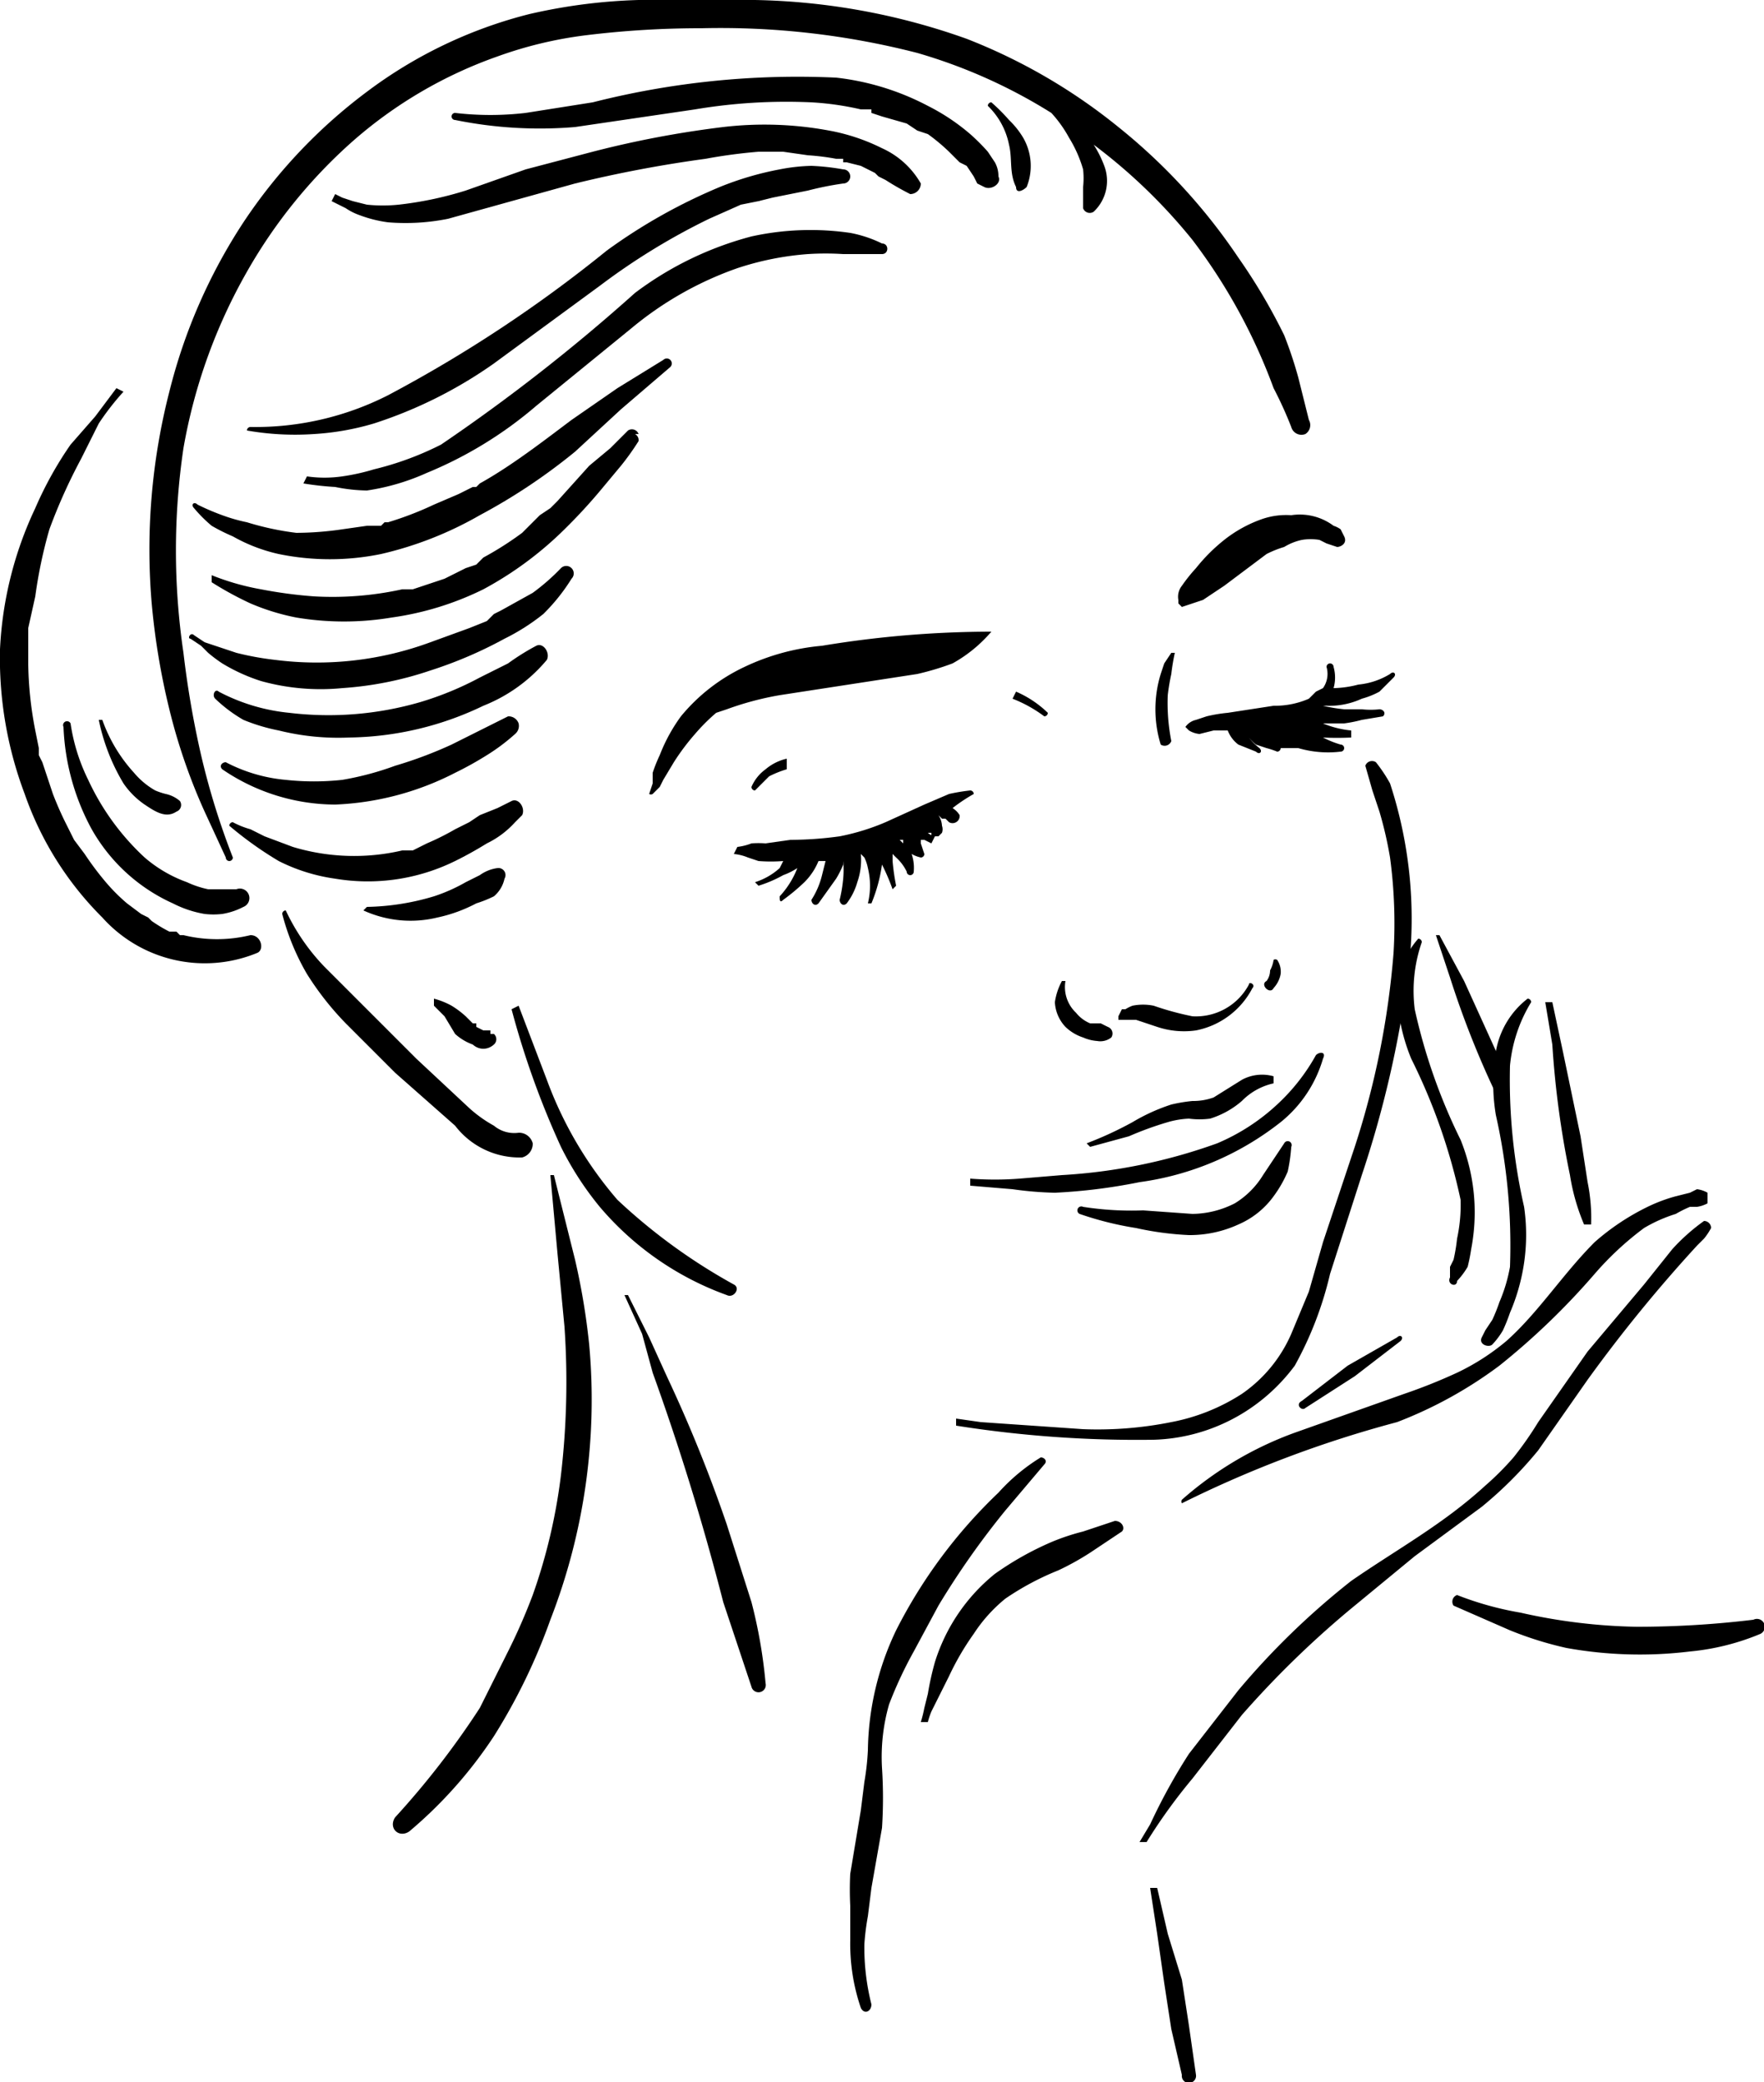 <?xml version="1.0" standalone="no"?>
<svg xmlns="http://www.w3.org/2000/svg" viewBox="0 0 500 590">
        <path d="M275 224a56 57 0 00-6 1l-7 3-11 5a65 66 0 01-13 4 105 106 0 01-14 1l-7 1a27 27 0 00-4 0 16 16 0 01-4 1l-1 2a14 14 0 014 1l3 1a44 44 0 007 0l-1 2a19 19 0 01-7 4l1 1a36 36 0 007-3 19 19 0 004-2 25 25 0 01-5 8c0 1 0 2 1 1a56 56 0 006-5 18 18 0 004-6h2l-1 4a23 23 0 01-3 7c0 1 1 2 2 1l5-7a26 26 0 002-4v-1a27 27 0 010 5 42 42 0 01-1 6c0 1 1 2 2 1a18 18 0 003-6 19 19 0 001-8l1 1a12 12 0 011 3 21 21 0 010 10h1a45 45 0 003-11v-1 1a60 61 0 013 7l1-1a60 61 0 01-1-7v-2l1 1a13 13 0 013 4 1 1 0 002 0 12 12 0 00-1-6h-1a9 9 0 004 2 1 1 0 001-1l-1-3v-1h1l2 1 1-2a4 4 0 01-2-1h1v1h2l1-1a3 3 0 000-2 6 6 0 00-1-3l1 1h1l1 1a2 2 0 002 0 2 2 0 001-2 6 6 0 00-2-2 48 48 0 016-4 1 1 0 00-1-1zm-20 14h1v1zM386 198a23 23 0 005-2l4-4c1-1 0-2-1-1a21 21 0 01-9 3 29 29 0 01-7 1 11 11 0 000-6 1 1 0 00-2 0 7 7 0 01-1 6l-2 1-2 2a24 24 0 01-10 2l-13 2a42 42 0 00-6 1l-3 1a5 5 0 00-3 2l1 1a7 7 0 003 1l4-1h4a9 9 0 003 4l5 2c1 1 2 0 1-1a15 16 0 01-3-3 14 14 0 002 2l3 1a22 22 0 013 1 1 1 0 001-1l-1-1 1 1h5a30 30 0 0012 1 1 1 0 000-2 28 28 0 01-5-2 82 82 0 008 0v-2a27 27 0 01-8-2h6a38 38 0 005-1l6-1c1-1 0-2-1-2a23 23 0 01-5 0h-5a46 46 0 01-6-1h1a22 22 0 0010-2zm-34 9v1zM233 183a65 66 0 00-22 6 52 52 0 00-18 14 48 48 0 00-6 11 43 43 0 00-2 5v3l-1 3a1 1 0 001 0l2-2 1-2 3-5a65 65 0 016-8 54 54 0 016-6l3-1a86 86 0 0115-4l39-6a78 78 0 0010-3 40 40 0 0011-9 295 295 0 00-48 4zM381 152l-1-2a7 7 0 00-2-1 16 16 0 00-12-3 21 21 0 00-8 1 37 37 0 00-11 6 50 50 0 00-8 8 46 46 0 00-4 5 5 5 0 00-1 4v1l1 1 6-2 6-4 12-9a29 29 0 015-2 16 16 0 015-2 15 15 0 015 0l2 1 3 1c1 0 3-1 2-3zM223 215a14 14 0 00-6 3 12 12 0 00-4 5 1 1 0 001 1l4-4a29 29 0 015-2v-3zM332 191a62 62 0 011-6h-1l-2 3-1 3a34 34 0 000 20 2 2 0 003-1 56 56 0 01-1-13 60 60 0 011-6zM297 202a30 30 0 00-9-6l-1 2a38 38 0 019 5 1 1 0 001-1zM314 291l-2-1h-3a10 10 0 01-4-3 10 10 0 01-3-9h-1a18 18 0 00-2 6 11 11 0 003 7 13 13 0 005 3 12 12 0 004 1 5 5 0 004-1 2 2 0 00-1-3zM354 279a17 17 0 01-16 9 83 83 0 01-11-3 15 15 0 00-6 0 11 11 0 00-2 1h-1l-1 2v1h5l6 2a24 24 0 0011 1 23 23 0 0016-12c1-1-1-2-1-1zM362 272a1 1 0 00-1 0 9 9 0 01-1 3 5 5 0 01-1 3c-2 1 1 4 2 2a8 8 0 002-4 6 6 0 00-1-4zM373 299a56 56 0 01-11 14 58 58 0 01-17 11 156 156 0 01-44 9l-12 1a91 91 0 01-14 0v2l12 1a99 99 0 0012 1 159 159 0 0024-3 83 84 0 0040-17 36 36 0 0012-18c1-2-1-2-2-1z"></path>
        <path d="M361 305a12 12 0 00-9 1l-8 5a17 17 0 01-6 1 45 45 0 00-6 1 54 54 0 00-11 5 102 102 0 01-13 6l1 1 11-3a92 92 0 0111-4 25 25 0 016-1 24 25 0 006 0 25 25 0 009-5 18 18 0 019-5v-2zM364 324l-6 9a24 24 0 01-8 8 27 27 0 01-12 3l-14-1a89 89 0 01-17-1 1 1 0 00-1 2 93 93 0 0016 4 87 87 0 0015 2 33 33 0 0014-3 24 24 0 0010-8 33 34 0 004-7 48 48 0 001-7 1 1 0 00-2-1z"></path>
        <path d="M394 222a43 43 0 00-4-6 2 2 0 00-3 1l2 7 2 6a110 110 0 013 13 140 140 0 011 27 238 238 0 01-11 55l-9 27-4 14-5 12a40 40 0 01-14 17 56 56 0 01-20 8 106 106 0 01-25 2l-29-2-7-1v2a329 330 0 0056 4 52 53 0 0040-21 99 100 0 0010-26l9-28a301 302 0 0013-56 121 122 0 00-5-55zM208 364a163 163 0 01-33-24 110 110 0 01-20-34l-8-21-2 1a242 243 0 0014 39 89 89 0 0011 17 85 85 0 0036 25c2 1 4-2 2-3zM151 324a4 4 0 00-4-3 9 9 0 01-7-2 37 37 0 01-7-5l-15-14-26-26a59 59 0 01-11-16 1 1 0 00-1 1 67 67 0 007 17 84 84 0 0011 14l14 14 17 15a23 23 0 0019 9 4 4 0 003-4zM140 293h-1v-1h-2l-2-1v-1h-1l-2-2a26 26 0 00-4-3 22 22 0 00-5-2v2l3 3 3 5a15 15 0 005 3 5 6 0 006 0 2 2 0 000-3zM316 431l-9 3a62 62 0 00-9 3 87 87 0 00-16 9 52 52 0 00-17 25 81 81 0 00-2 9l-1 4a36 36 0 01-1 4h2a22 22 0 011-3l2-4 3-6a75 76 0 017-12 43 43 0 019-10 78 78 0 0115-8 76 76 0 009-5l9-6c1-1 0-3-2-3zM484 338a8 8 0 00-3-1l-2 1-4 1a45 45 0 00-8 3 67 67 0 00-15 10c-9 9-16 20-25 28a65 66 0 01-14 9 154 154 0 01-15 6l-31 11a100 101 0 00-32 19 1 1 0 000 1 324 325 0 0161-23 120 120 0 0029-16 203 204 0 0027-26 87 88 0 0114-13 42 42 0 019-4 34 34 0 014-2h2a9 9 0 003-1v-3zM483 346a56 56 0 00-9 8l-8 10-16 19-14 20a97 97 0 01-7 10 81 81 0 01-8 8c-12 11-25 18-38 27a217 217 0 00-32 31l-14 18a163 164 0 00-11 20l-3 5h2a157 157 0 0113-18l14-18a273 273 0 0132-31l17-14 19-14a113 114 0 0016-16l14-20a417 418 0 0131-38l2-2a18 18 0 002-3 2 2 0 00-2-2zM450 335l-2-13-5-24-3-14h-2l2 12a263 263 0 005 37 59 59 0 004 14h2a51 51 0 00-1-12z"></path>
        <path d="M434 284a1 1 0 00-1-1 24 24 0 00-9 15 54 54 0 000 18 168 168 0 014 43 45 45 0 01-3 10 50 50 0 01-2 5l-2 3-1 2c-1 2 2 3 3 2a22 22 0 003-4 50 51 0 002-5 56 56 0 003-9 55 55 0 001-21 162 162 0 01-4-40 42 42 0 016-18z"></path>
        <path d="M426 308a7 7 0 010-3c0-1 0-1 0 0v-3l-1-2-10-22-7-13h-1l4 12a261 261 0 0014 35l3 7a36 36 0 01-2-11zM403 267a1 1 0 00-1-1 24 24 0 00-6 16 54 54 0 004 18 168 168 0 0114 40 45 45 0 01-1 11 50 50 0 01-1 6l-1 2v3c-1 2 2 3 2 1a22 22 0 003-4 50 51 0 001-5 56 56 0 001-10 55 55 0 00-4-21 162 162 0 01-13-37 42 42 0 012-19zM396 379l-14 8-13 10c-2 1 0 3 1 2l14-9 13-10c1-1 0-2-1-1zM295 413a54 54 0 00-12 10 143 143 0 00-29 39 81 81 0 00-8 34 74 74 0 01-1 9l-1 8-3 18a89 89 0 000 9v10a56 56 0 003 19c1 2 3 1 3-1a64 65 0 01-2-17 70 70 0 011-8l1-8 3-17a129 130 0 000-17 54 54 0 012-18 116 116 0 017-15l7-13a232 232 0 0119-27l11-13c1-1 0-2-1-2zM339 588l-2-14-2-13-4-13-3-13h-2l2 13 2 14 2 13 3 13a2 2 0 003 2 2 2 0 001-2zM167 381a195 195 0 00-4-24l-6-24h-1l2 22 2 21a227 227 0 01-1 42 157 158 0 01-8 34 167 167 0 01-7 16l-4 8-2 4-2 4a236 237 0 01-24 31c-2 3 1 6 4 4a125 125 0 0024-27 167 167 0 0016-33 172 172 0 0011-78zM217 477a139 140 0 00-4-23l-7-22a408 409 0 00-17-42l-5-11-6-12h-1l5 11 3 11a713 713 0 0120 65l8 24a2 2 0 004-1zM497 459a276 277 0 01-33 2 161 161 0 01-33-4 91 91 0 01-18-5 2 2 0 00-1 3l16 7a100 100 0 0016 5 118 119 0 0035 1 68 68 0 0020-5 2 2 0 00-2-4zM371 119l-3-12a117 117 0 00-4-12 162 163 0 00-13-22 166 166 0 00-34-37 161 161 0 00-43-25 188 188 0 00-60-11h-33a157 157 0 00-31 4 129 129 0 00-46 22 149 149 0 00-35 37 156 156 0 00-21 48 180 180 0 00-5 60 201 201 0 005 30 165 165 0 0010 29l6 13a1 1 0 002 0 210 211 0 01-9-29 266 267 0 01-5-29 198 198 0 010-58 153 154 0 0118-50 145 145 0 0130-37 125 125 0 0141-24 115 115 0 0125-6 267 267 0 0133-2 224 224 0 0161 7 150 150 0 0138 17 35 35 0 015 7 36 36 0 014 9 23 23 0 010 5v6a2 2 0 003 1 12 12 0 003-13 31 31 0 00-3-6 156 157 0 0128 27 161 161 0 0123 42 110 110 0 015 11 3 3 0 004 2 3 3 0 001-4z"></path>
        <path d="M188 102l-13 8-13 9c-8 6-17 13-26 18l-1 1h-1l-4 2-7 3a94 94 0 01-13 5h-1l-1 1h-4l-7 1a92 92 0 01-13 1 81 82 0 01-14-3 48 48 0 01-7-2 67 67 0 01-7-3c-1-1-2 0-1 1a40 40 0 005 5 54 54 0 006 3 47 47 0 0013 5 72 72 0 0029 0 102 102 0 0028-11 166 166 0 0027-18l13-12 14-12a1 1 0 00-2-2z"></path>
        <path d="M181 123a2 2 0 00-3-1l-5 5-6 5-9 10-2 2-3 2-5 5a92 92 0 01-11 7l-1 1-1 1-3 1-6 3-6 2-3 1h-3a93 94 0 01-25 2 127 127 0 01-15-2 70 70 0 01-14-4v2a95 95 0 0011 6 64 64 0 0013 4 82 82 0 0027 0 86 87 0 0026-8 100 100 0 0023-17 155 155 0 0011-12l5-6a73 73 0 005-7 2 2 0 00-1-2z"></path>
        <path d="M159 161a60 60 0 01-8 7l-9 5-2 1-2 2-5 2-11 4a93 93 0 01-44 5 82 82 0 01-11-2l-6-2-3-1-3-2c-1-1-2 1-1 1l3 2 2 2a41 41 0 004 3 51 51 0 0011 5 63 63 0 0023 2 98 98 0 0025-5 120 120 0 0021-9 60 61 0 0011-7 54 54 0 008-10 2 2 0 00-3-3z"></path>
        <path d="M152 183a67 67 0 00-8 5l-8 4a90 90 0 01-17 7 94 95 0 01-37 3 54 54 0 01-20-6c-1-1-2 1-1 2a41 41 0 008 6 53 53 0 0010 3 71 72 0 0020 2 90 90 0 0038-9 45 45 0 0018-13c1-2-1-5-3-4z"></path>
        <path d="M147 205a3 3 0 00-3-2l-8 4-8 4a119 119 0 01-16 6 84 84 0 01-15 4 74 74 0 01-16 0 46 47 0 01-17-5c-1 0-2 1-1 2a57 57 0 0032 10 82 83 0 0034-9 97 97 0 009-5 56 57 0 008-6 3 3 0 001-3zM145 227l-2 1-2 1-5 2-3 2-4 2a74 75 0 01-8 4l-4 2h-3a60 60 0 01-31-1l-8-3-4-2a24 24 0 01-5-2 1 1 0 00-1 1 103 103 0 0014 10 51 51 0 0016 5 56 56 0 0034-5 106 106 0 009-5 26 27 0 008-6l2-2c1-2-1-5-3-4zM141 246a11 11 0 00-5 2l-4 2a48 48 0 01-9 4 70 70 0 01-19 3l-1 1a33 34 0 0021 2 43 44 0 0011-4 35 35 0 005-2 9 9 0 003-5 2 2 0 00-2-3z"></path>
        <path d="M71 265a40 40 0 01-19 0h-1l-1-1h-2a42 42 0 01-5-3l-1-1-2-1-4-3a52 52 0 01-6-6 85 85 0 01-6-8l-3-4-1-2-1-2a97 97 0 01-4-9l-3-9-1-2v-2l-1-5a105 105 0 01-2-19v-2s0-1 0 0v-8l2-9a133 133 0 014-19 156 156 0 019-20l5-10a75 75 0 017-9l-2-1-6 8-7 8a103 103 0 00-10 18 105 105 0 00-10 40 107 108 0 007 41 92 92 0 0022 35 39 39 0 0044 10c2-1 1-5-2-5z"></path>
        <path d="M67 252h-8a27 27 0 01-6-2 38 38 0 01-12-7 70 70 0 01-16-22 52 53 0 01-5-16 1 1 0 00-2 1 64 65 0 008 29 50 50 0 0023 21 31 31 0 009 3 22 22 0 005 0 20 20 0 006-2 2 2 0 00-2-5z"></path>
        <path d="M51 227a9 9 0 00-4-2 19 19 0 01-3-1 22 22 0 01-6-5 44 44 0 01-9-15h-1a57 57 0 007 18 23 23 0 006 6c3 2 6 4 9 2a2 2 0 001-3zM239 48a65 65 0 00-9-1 53 54 0 00-9 1 88 88 0 00-17 5 157 157 0 00-32 18 384 385 0 01-62 41 83 83 0 01-39 9 1 1 0 00-1 1 79 79 0 0019 1 75 75 0 0017-3 126 126 0 0034-17l30-22a187 187 0 0131-19l9-4 5-1 4-1 10-2a91 92 0 0110-2 2 2 0 000-4z"></path>
        <path d="M261 52a24 24 0 00-11-10 56 56 0 00-15-5 100 100 0 00-30-1 285 285 0 00-37 7l-19 5-17 6a101 101 0 01-19 4 44 44 0 01-9 0l-4-1-3-1-2-1-1 2 4 2a17 17 0 004 2 36 36 0 008 2 61 61 0 0017-1l36-10a359 359 0 0137-7 149 150 0 0115-2h7l7 1a68 68 0 018 1h2v1h1l4 1 4 2 1 1 2 1a77 77 0 007 4 3 3 0 003-3z"></path>
        <path d="M283 50a8 8 0 00-1-4l-2-3a55 55 0 00-5-5 59 59 0 00-12-8 74 75 0 00-26-8 236 236 0 00-69 7l-19 3a86 86 0 01-20 0 1 1 0 000 2 120 120 0 0034 2l34-5a157 158 0 0133-2 82 82 0 0114 2h3v1l3 1 7 2 3 2 3 1a54 54 0 016 5l2 2 1 1 2 1 2 3 1 2 2 1c2 1 5-1 4-3zM290 39a24 24 0 00-4-5 51 51 0 00-5-5 1 1 0 00-1 1 21 21 0 016 11c1 4 0 8 2 12 0 2 2 1 3 0a16 16 0 00-1-14zM250 69a35 35 0 00-9-3 78 78 0 00-28 1 95 95 0 00-33 16 520 521 0 01-55 43 87 87 0 01-19 7 60 60 0 01-9 2 35 35 0 01-10 0l-1 2a86 86 0 009 1 49 50 0 009 1 64 64 0 0017-5 114 114 0 0031-19l27-22a97 97 0 0130-17 83 83 0 0120-4 80 81 0 0110 0h11c2 0 2-3 0-3z"></path>
</svg>
